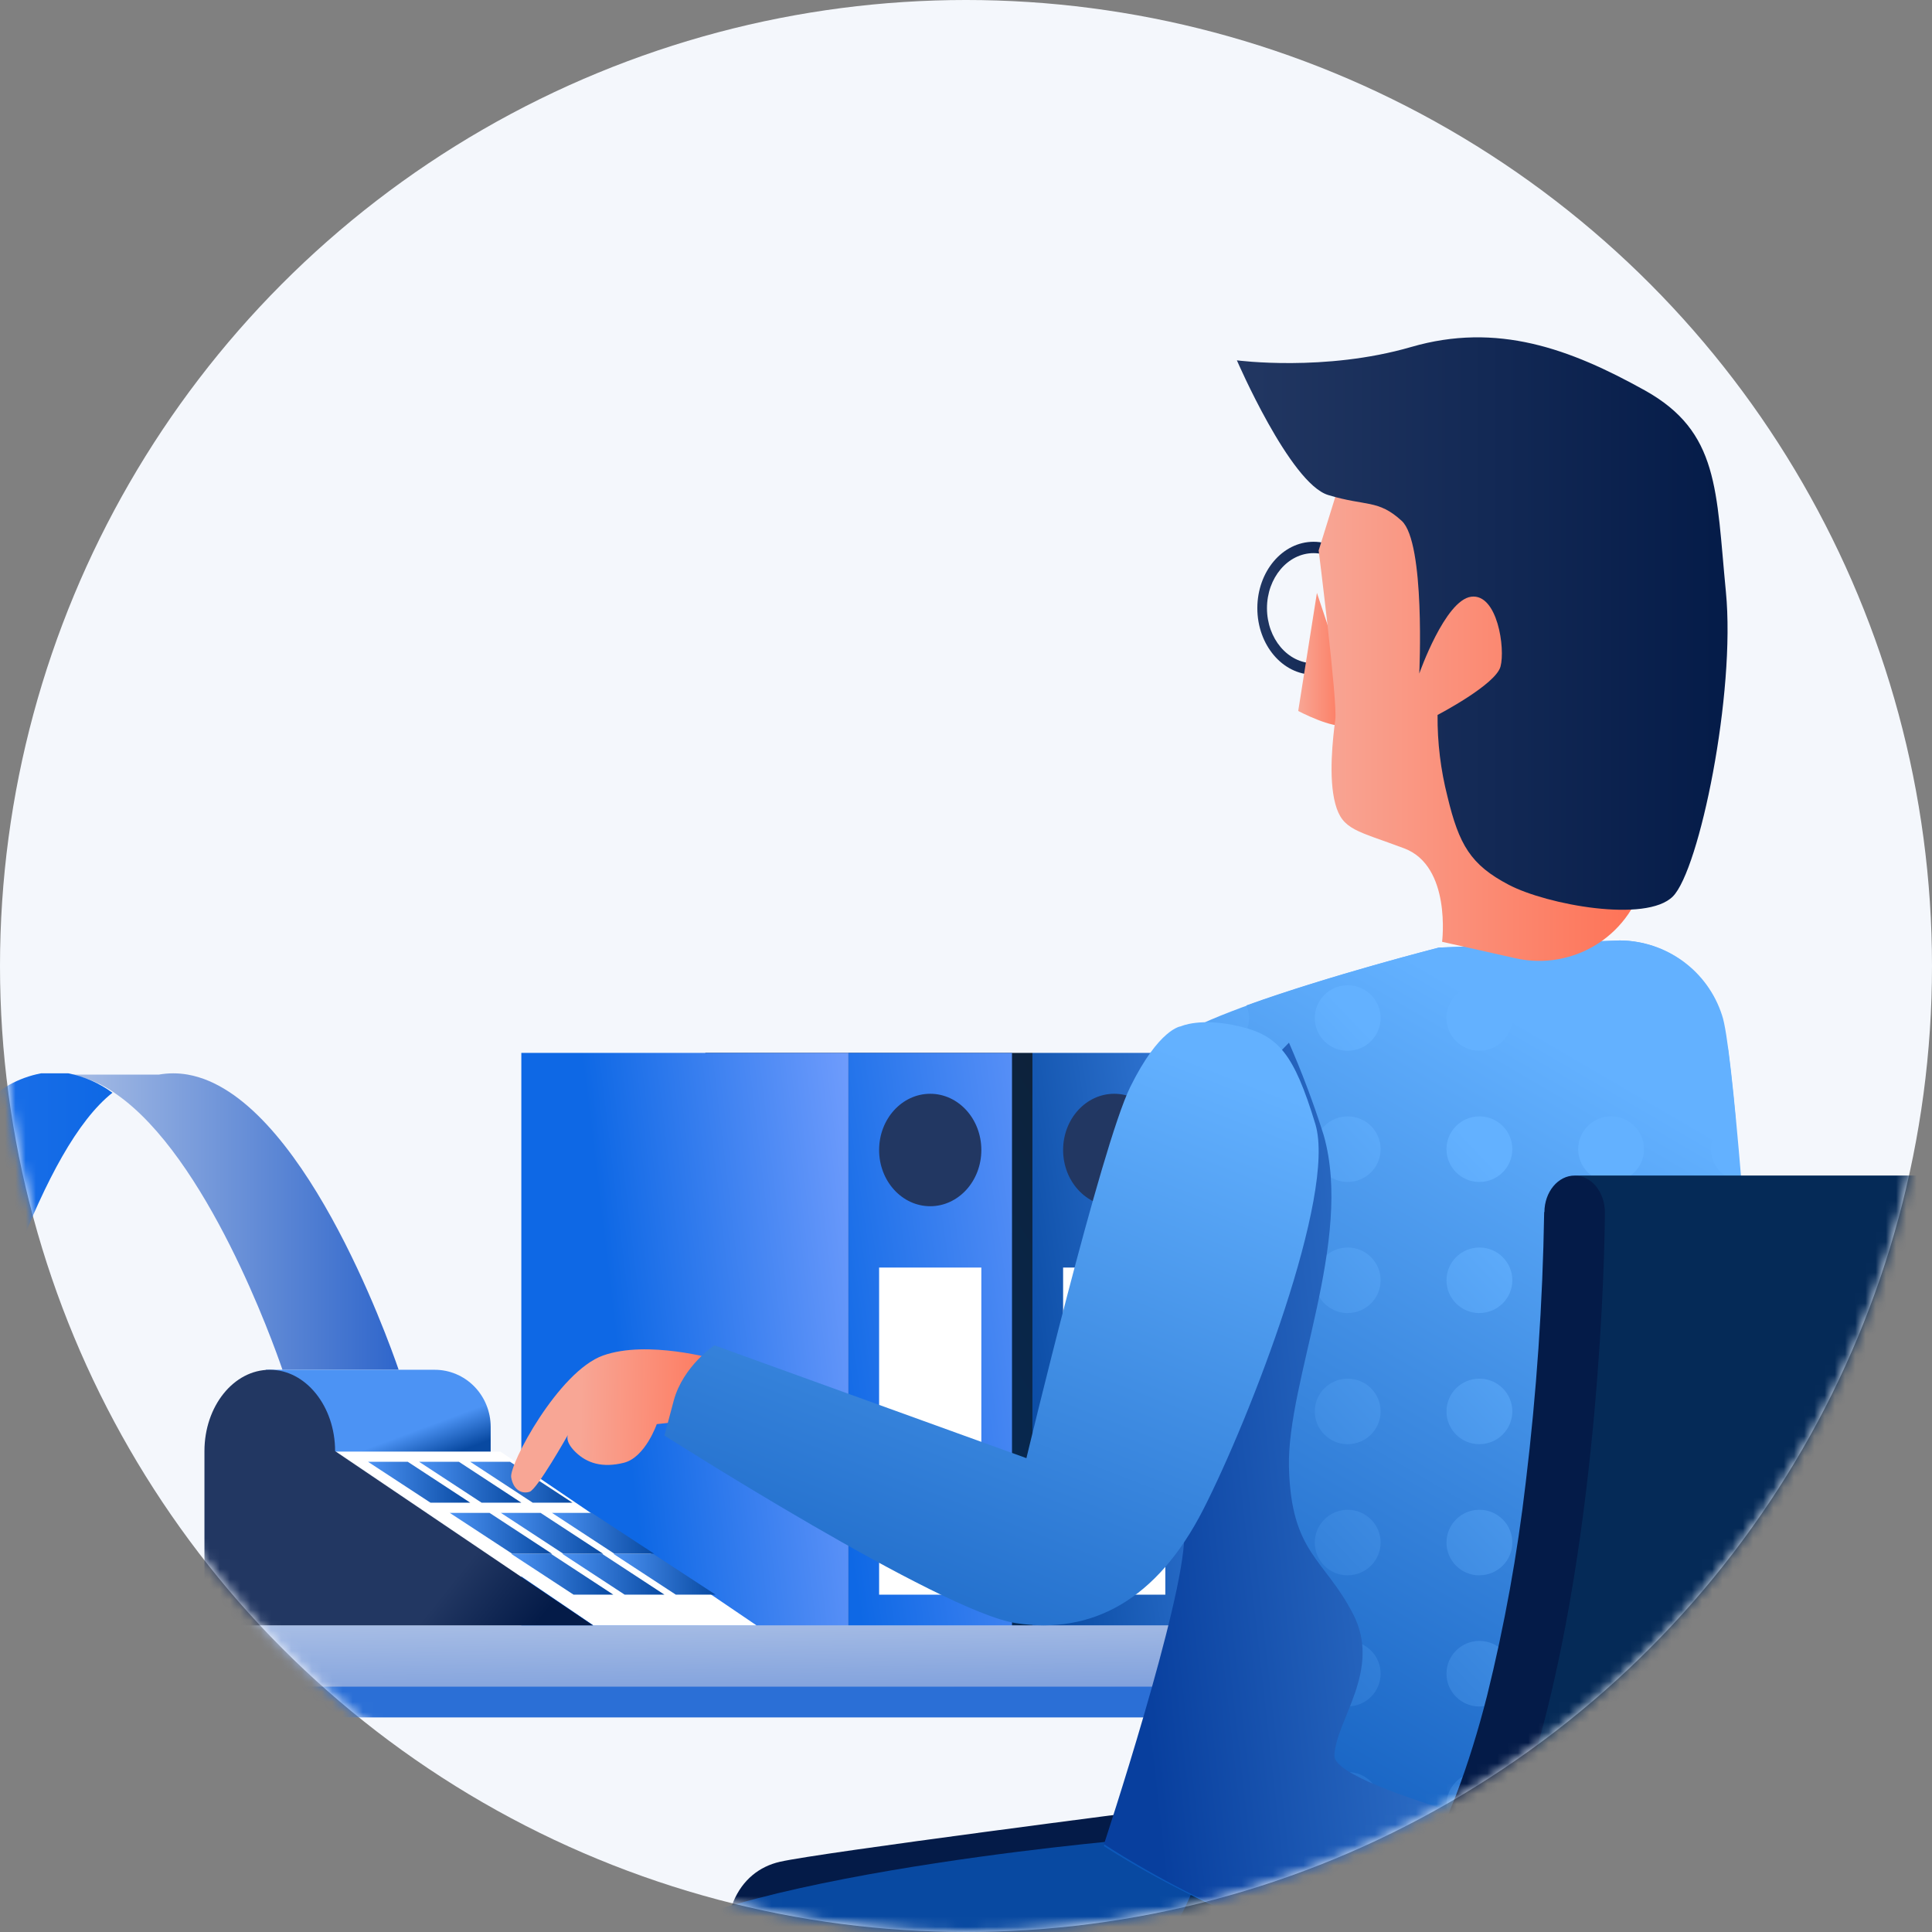 <?xml version="1.0" encoding="UTF-8"?> <svg xmlns="http://www.w3.org/2000/svg" xmlns:xlink="http://www.w3.org/1999/xlink" width="189px" height="189px" viewBox="0 0 189 189"><rect x="0" y="0" width="189" height="189" fill="#808080" stroke="none"/><!-- Generator: Sketch 52.5 (67469) - http://www.bohemiancoding.com/sketch --><title>9_work</title><desc>Created with Sketch.</desc><defs><circle id="path-1" cx="94.5" cy="94.5" r="94.5"></circle><linearGradient x1="164.641%" y1="-10.087%" x2="-2.998%" y2="77.789%" id="linearGradient-3"><stop stop-color="#4C93F4" offset="0%"></stop><stop stop-color="#0849A1" offset="100%"></stop></linearGradient><linearGradient x1="116.142%" y1="-23.168%" x2="45.692%" y2="54.768%" id="linearGradient-4"><stop stop-color="#101F30" offset="0%"></stop><stop stop-color="#052A57" offset="100%"></stop></linearGradient><linearGradient x1="164.641%" y1="-10.087%" x2="-2.998%" y2="77.789%" id="linearGradient-5"><stop stop-color="#7AA2FF" offset="0%"></stop><stop stop-color="#0E68E5" offset="100%"></stop></linearGradient><linearGradient x1="117.073%" y1="35.754%" x2="29.828%" y2="54.295%" id="linearGradient-6"><stop stop-color="#7AA2FF" offset="0%"></stop><stop stop-color="#0E68E5" offset="100%"></stop></linearGradient><linearGradient x1="25.365%" y1="76.339%" x2="44.092%" y2="29.092%" id="linearGradient-7"><stop stop-color="#101F30" offset="0%"></stop><stop stop-color="#052A57" offset="100%"></stop></linearGradient><linearGradient x1="26.794%" y1="73.844%" x2="44.637%" y2="28.128%" id="linearGradient-8"><stop stop-color="#223762" offset="0%"></stop><stop stop-color="#041B48" offset="100%"></stop></linearGradient><linearGradient x1="0%" y1="50.018%" x2="100%" y2="50.018%" id="linearGradient-9"><stop stop-color="#A7BDE5" offset="0%"></stop><stop stop-color="#2F66CB" offset="100%"></stop></linearGradient><linearGradient x1="-0.009%" y1="49.989%" x2="100%" y2="49.989%" id="linearGradient-10"><stop stop-color="#7AA2FF" offset="0%"></stop><stop stop-color="#0E68E5" offset="100%"></stop></linearGradient><linearGradient x1="50%" y1="25%" x2="50%" y2="-2.63%" id="linearGradient-11"><stop stop-color="#101F30" offset="0%"></stop><stop stop-color="#052A57" offset="100%"></stop></linearGradient><linearGradient x1="74.758%" y1="95.74%" x2="-31.827%" y2="-100.978%" id="linearGradient-12"><stop stop-color="#A7BDE5" offset="0%"></stop><stop stop-color="#2F66CB" offset="100%"></stop></linearGradient><linearGradient x1="16.751%" y1="54.406%" x2="43.403%" y2="32.373%" id="linearGradient-13"><stop stop-color="#4C93F4" offset="0%"></stop><stop stop-color="#0849A1" offset="100%"></stop></linearGradient><linearGradient x1="50.008%" y1="25%" x2="50.008%" y2="-2.63%" id="linearGradient-14"><stop stop-color="#101F30" offset="0%"></stop><stop stop-color="#052A57" offset="100%"></stop></linearGradient><linearGradient x1="50%" y1="48.789%" x2="50%" y2="-21.577%" id="linearGradient-15"><stop stop-color="#A7BDE5" offset="0%"></stop><stop stop-color="#2F66CB" offset="100%"></stop></linearGradient><linearGradient x1="50.008%" y1="48.789%" x2="50.008%" y2="-21.577%" id="linearGradient-16"><stop stop-color="#A7BDE5" offset="0%"></stop><stop stop-color="#2F66CB" offset="100%"></stop></linearGradient><linearGradient x1="65.593%" y1="75.295%" x2="88.4%" y2="97.561%" id="linearGradient-17"><stop stop-color="#4C93F4" offset="0%"></stop><stop stop-color="#0849A1" offset="100%"></stop></linearGradient><linearGradient x1="65.618%" y1="79.419%" x2="89.406%" y2="91.913%" id="linearGradient-18"><stop stop-color="#223762" offset="0%"></stop><stop stop-color="#041B48" offset="100%"></stop></linearGradient><linearGradient x1="12.805%" y1="56.094%" x2="40.448%" y2="36.917%" id="linearGradient-19"><stop stop-color="#101F30" offset="0%"></stop><stop stop-color="#052A57" offset="100%"></stop></linearGradient><linearGradient x1="69.564%" y1="30.18%" x2="20.058%" y2="101.2%" id="linearGradient-20"><stop stop-color="#63B1FF" offset="0%"></stop><stop stop-color="#0C58BA" offset="100%"></stop></linearGradient><linearGradient x1="69.865%" y1="11.381%" x2="36.45%" y2="97.663%" id="linearGradient-21"><stop stop-color="#63B1FF" offset="0%"></stop><stop stop-color="#0C58BA" offset="100%"></stop></linearGradient><linearGradient x1="0%" y1="50%" x2="100%" y2="50%" id="linearGradient-22"><stop stop-color="#4C93F4" offset="0%"></stop><stop stop-color="#0849A1" offset="100%"></stop></linearGradient><linearGradient x1="0%" y1="50%" x2="99.935%" y2="50%" id="linearGradient-23"><stop stop-color="#4C93F4" offset="0%"></stop><stop stop-color="#0849A1" offset="100%"></stop></linearGradient><linearGradient x1="0%" y1="50.079%" x2="99.935%" y2="50.079%" id="linearGradient-24"><stop stop-color="#4C93F4" offset="0%"></stop><stop stop-color="#0849A1" offset="100%"></stop></linearGradient><linearGradient x1="0%" y1="50.079%" x2="100%" y2="50.079%" id="linearGradient-25"><stop stop-color="#4C93F4" offset="0%"></stop><stop stop-color="#0849A1" offset="100%"></stop></linearGradient><linearGradient x1="0%" y1="50.024%" x2="100.057%" y2="50.024%" id="linearGradient-26"><stop stop-color="#223762" offset="0%"></stop><stop stop-color="#041B48" offset="100%"></stop></linearGradient><linearGradient x1="0%" y1="49.987%" x2="100%" y2="49.987%" id="linearGradient-27"><stop stop-color="#F8A695" offset="0%"></stop><stop stop-color="#FF6B4D" offset="100%"></stop></linearGradient><linearGradient x1="-1.03654306e-13%" y1="50.004%" x2="100.019%" y2="50.004%" id="linearGradient-28"><stop stop-color="#F8A695" offset="0%"></stop><stop stop-color="#FF6B4D" offset="100%"></stop></linearGradient><linearGradient x1="-0.013%" y1="49.965%" x2="99.988%" y2="49.965%" id="linearGradient-29"><stop stop-color="#223762" offset="0%"></stop><stop stop-color="#041B48" offset="100%"></stop></linearGradient><linearGradient x1="34.697%" y1="50.013%" x2="118.192%" y2="51.033%" id="linearGradient-30"><stop stop-color="#F8A695" offset="0%"></stop><stop stop-color="#FF6B4D" offset="100%"></stop></linearGradient><linearGradient x1="114.816%" y1="39.461%" x2="-1.361%" y2="58.876%" id="linearGradient-31"><stop stop-color="#63B1FF" offset="0%"></stop><stop stop-color="#083F9E" offset="95%"></stop></linearGradient><linearGradient x1="70.974%" y1="3.574%" x2="18.899%" y2="125.482%" id="linearGradient-32"><stop stop-color="#63B1FF" offset="0%"></stop><stop stop-color="#0C58BA" offset="100%"></stop></linearGradient><linearGradient x1="76.422%" y1="-27.814%" x2="42.644%" y2="106.651%" id="linearGradient-33"><stop stop-color="#A7BDE5" offset="0%"></stop><stop stop-color="#2F66CB" offset="100%"></stop></linearGradient><linearGradient x1="2.54%" y1="175.371%" x2="8.262%" y2="163.036%" id="linearGradient-34"><stop stop-color="#101F30" offset="0%"></stop><stop stop-color="#052A57" offset="100%"></stop></linearGradient><linearGradient x1="-19.414%" y1="145.611%" x2="-10.552%" y2="136.347%" id="linearGradient-35"><stop stop-color="#223762" offset="0%"></stop><stop stop-color="#041B48" offset="100%"></stop></linearGradient></defs><g id="W01-Home" stroke="none" stroke-width="1" fill="none" fill-rule="evenodd"><g id="Home---Desktop" transform="translate(-626, -3467)"><g id="How-it-works-#1" transform="translate(0, 3174)"><g id="Step-2" transform="translate(540, 251)"><g id="9_work" transform="translate(86, 42)"><mask id="mask-2" fill="white"><use xlink:href="#path-1"></use></mask><use id="Mask" fill="#F4F7FC" fill-rule="nonzero" xlink:href="#path-1"></use><g id="3_work" mask="url(#mask-2)"><g transform="translate(-88, 33)"><rect id="Rectangle" fill="url(#linearGradient-3)" fill-rule="evenodd" x="189" y="70" width="16" height="57"></rect><rect id="Rectangle" fill="url(#linearGradient-4)" fill-rule="evenodd" x="157" y="70" width="32" height="57"></rect><ellipse id="Oval" fill="#223762" fill-rule="evenodd" cx="197" cy="79.5" rx="5" ry="5.5"></ellipse><rect id="Rectangle" fill="#FFFFFF" fill-rule="evenodd" x="192" y="91" width="10" height="32"></rect><rect id="Rectangle" fill="url(#linearGradient-5)" fill-rule="evenodd" x="171" y="70" width="16" height="57"></rect><rect id="Rectangle" fill="url(#linearGradient-6)" fill-rule="evenodd" x="139" y="70" width="32" height="57"></rect><ellipse id="Oval" fill="#223762" fill-rule="evenodd" cx="179" cy="79.5" rx="5" ry="5.5"></ellipse><rect id="Rectangle" fill="#FFFFFF" fill-rule="evenodd" x="174" y="91" width="10" height="32"></rect><path d="M201.248,145 C201.248,145 168.252,149.204 164.286,150.11 C160.32,151.016 157.623,155.22 159.743,163.326 C161.862,171.432 174.286,236.014 174.286,236.014 C174.286,236.014 175.041,238.721 182.535,237.814 C190.029,236.908 191.552,234.812 191.552,234.812 L187.009,169.311 L233,160.154 L201.248,145 Z" id="Path" fill="url(#linearGradient-7)" fill-rule="evenodd"></path><path d="M201.244,144 C201.244,144 168.251,148.222 164.286,149.133 C160.32,150.043 157.624,154.265 159.743,162.406 C160.333,164.669 161.716,171.312 163.41,179.725 C170.205,180.06 177.711,177.482 179.12,178.929 C181.328,181.192 178.955,183.764 179.12,191.988 C179.24,198.157 185.344,223.655 188.383,236 C190.921,235.128 191.556,234.23 191.556,234.23 L187.013,168.443 L233,159.246 L201.244,144 Z" id="Path" fill="url(#linearGradient-8)" fill-rule="evenodd"></path><path d="M106.367,72.124 C105.431,71.959 104.473,71.959 103.538,72.124 L95,72.124 C96.58,72.436 98.072,73.086 99.369,74.027 C108.242,80.174 114.705,98.298 115.633,101 L127,101 C125.924,97.873 117.424,74.072 106.367,72.124 Z" id="Path" fill="url(#linearGradient-9)" fill-rule="evenodd"></path><path d="M72.445,231.325 C68.986,224.902 46.856,225.13 29.108,217.333 C11.361,209.537 5.58,186.135 17.351,172.77 C29.121,159.405 54.926,161.057 66.2,153.26 C77.189,145.667 85.233,84.808 99,73.898 C97.72,72.959 96.248,72.311 94.689,72 L92.011,72 C90.917,72.209 89.862,72.591 88.889,73.133 C74.442,81.543 66.264,145.464 54.99,153.267 C43.715,161.069 17.898,159.405 6.14,172.777 C-5.618,186.148 0.169,209.531 17.891,217.333 C35.614,225.136 57.768,224.927 61.228,231.325 C64.687,237.723 62.385,243.519 55.193,246.658 C55.956,246.791 56.706,246.905 57.438,247 L65.475,247 C65.724,246.934 65.969,246.852 66.207,246.753 C73.558,243.64 75.898,237.748 72.445,231.325 Z" id="Path" fill="url(#linearGradient-10)" fill-rule="evenodd"></path><polygon id="Path" fill="url(#linearGradient-11)" fill-rule="evenodd" points="94.261 247 102 247 71.739 135 64 135"></polygon><rect id="Rectangle" fill="url(#linearGradient-12)" fill-rule="evenodd" transform="translate(172, 130.5) rotate(-180) translate(-172, -130.5) " x="25" y="126" width="294" height="9"></rect><rect id="Rectangle" fill="#2B6FD6" fill-rule="evenodd" transform="translate(172, 133.5) rotate(-180) translate(-172, -133.5) " x="25" y="132" width="294" height="3"></rect><path d="M198.098,147 C198.098,147 153.599,150.813 147.666,159.442 C144.085,164.665 127,238.698 127,238.698 C127,238.698 127.357,240.541 133.29,241.551 C139.222,242.561 141.612,241.551 141.612,241.551 C141.612,241.551 160.487,182.723 162.52,179.534 C164.553,176.344 180.879,172.658 190.814,173.573 C200.749,174.488 222.148,175.664 231.598,170.657 C241.049,165.65 246,154.276 246,154.276 L198.098,147 Z" id="Path" fill="url(#linearGradient-13)" fill-rule="evenodd"></path><polygon id="Path" fill="url(#linearGradient-14)" fill-rule="evenodd" points="282.256 247 290 247 259.744 135 252 135"></polygon><polygon id="Path" fill="url(#linearGradient-11)" fill-rule="evenodd" points="221.739 247 214 247 244.255 135 252 135"></polygon><polygon id="Path" fill="url(#linearGradient-15)" fill-rule="evenodd" points="251.739 247 244 247 274.261 135 282 135"></polygon><polygon id="Path" fill="url(#linearGradient-16)" fill-rule="evenodd" points="124.256 247 132 247 101.744 135 94 135"></polygon><polygon id="Path" fill="url(#linearGradient-16)" fill-rule="evenodd" points="62.744 247 55 247 85.256 135 93 135"></polygon><polygon id="Path" fill="#FFFFFF" fill-rule="evenodd" points="121 109 136.948 109 162 126 146.046 126"></polygon><path d="M114,101 L130.532,101 C131.982,101 133.373,101.588 134.399,102.635 C135.424,103.682 136,105.102 136,106.583 L136,109 L114,109 L114,101 Z" id="Path" fill="url(#linearGradient-17)" fill-rule="evenodd"></path><path d="M120.782,108.956 C120.782,104.574 117.92,101 114.391,101 C110.862,101 108,104.562 108,108.956 L108,126 L146,126 L120.782,108.956 Z" id="Path" fill="url(#linearGradient-18)" fill-rule="evenodd"></path><path d="M191.115,173.296 C201.042,174.207 222.405,175.378 231.842,170.391 C234.956,168.659 237.722,166.37 240,163.638 L213.349,149.082 L206.209,148 C205.191,150.943 203.193,155.955 200.444,159.202 C196.339,164.037 174.353,161.771 169.707,166.163 C165.062,170.555 154.25,166.467 151.889,169.486 C149.528,172.505 156.751,176.131 156.56,180.061 C156.369,183.991 148.319,187.921 145.742,195.168 C143.165,202.414 142,241 142,241 C142,241 160.849,182.409 162.879,179.232 C164.909,176.055 181.187,172.384 191.115,173.296 Z" id="Path" fill="url(#linearGradient-19)" fill-rule="evenodd"></path><path d="M228.771,59.698 C228.771,59.698 207.096,65.211 202.17,69.033 C197.244,72.855 203.882,111.583 203.882,117.882 C203.882,124.181 196,147.59 196,147.59 C196,147.59 215.717,160.659 233.318,159.974 C250.919,159.289 263,153.889 263,153.889 C263,153.889 258.516,72.169 256.464,66.33 C255.076,61.987 251.038,59.028 246.46,59 L228.771,59.698 Z" id="Path" fill="url(#linearGradient-20)" fill-rule="evenodd"></path><path d="M258.491,133.933 C256.816,133.938 255.417,132.665 255.271,131.003 C255.126,129.342 256.284,127.847 257.935,127.565 C259.585,127.282 261.178,128.306 261.598,129.921 C261.402,126.732 261.2,123.362 260.966,119.91 C260.133,120.933 258.754,121.343 257.493,120.942 C256.232,120.542 255.346,119.412 255.262,118.097 C255.178,116.782 255.912,115.549 257.111,114.992 C258.311,114.435 259.731,114.667 260.689,115.577 C260.524,112.992 260.354,110.383 260.177,107.779 C258.872,108.58 257.182,108.354 256.135,107.24 C255.088,106.126 254.975,104.431 255.864,103.188 C256.753,101.945 258.398,101.499 259.798,102.12 C259.64,99.805 259.476,97.523 259.318,95.29 C259.045,95.37 258.763,95.412 258.478,95.416 C256.699,95.416 255.257,93.98 255.257,92.209 C255.257,90.438 256.699,89.002 258.478,89.002 C258.605,89.007 258.732,89.02 258.857,89.04 C258.687,86.776 258.51,84.638 258.339,82.575 C256.774,82.454 255.526,81.225 255.386,79.668 C255.247,78.111 256.258,76.681 257.777,76.287 C257.512,73.495 257.253,71.168 257.019,69.426 C256.202,69.018 255.599,68.281 255.363,67.401 C255.128,66.52 255.282,65.582 255.788,64.823 C254.019,61.284 250.405,59.033 246.435,59 L228.752,59.698 C228.752,59.698 218.015,62.433 209.925,65.358 C210.377,66.41 210.23,67.622 209.54,68.538 C208.85,69.453 207.722,69.933 206.581,69.796 C205.44,69.658 204.459,68.925 204.008,67.873 C203.357,68.201 202.736,68.584 202.151,69.017 C197.415,72.702 203.414,108.685 203.844,117.023 C204.263,115.47 205.774,114.466 207.376,114.677 C208.978,114.888 210.175,116.248 210.175,117.856 C210.175,119.465 208.978,120.825 207.376,121.036 C205.774,121.247 204.263,120.243 203.844,118.69 C203.433,124.047 199.366,137.209 197.257,143.761 C197.221,144.279 197.058,144.78 196.783,145.22 C196.303,146.704 196,147.597 196,147.597 C199.294,149.691 202.723,151.569 206.263,153.219 C207.639,152.905 209.057,153.54 209.736,154.772 C211.94,155.703 214.315,156.609 216.797,157.395 C216.258,155.867 216.95,154.18 218.408,153.464 C219.866,152.749 221.632,153.229 222.521,154.584 C223.41,155.94 223.143,157.742 221.899,158.784 C225.634,159.68 229.471,160.084 233.311,159.986 C236.815,159.849 240.309,159.519 243.776,158.998 C242.688,158.263 242.157,156.944 242.433,155.664 C242.71,154.384 243.738,153.399 245.034,153.174 C246.329,152.949 247.632,153.529 248.328,154.641 C249.023,155.752 248.971,157.173 248.197,158.231 C250.881,157.697 253.249,157.105 255.283,156.54 C255.283,156.477 255.283,156.414 255.283,156.351 C255.28,154.927 256.221,153.673 257.593,153.273 C258.965,152.872 260.437,153.422 261.206,154.622 C262.375,154.181 263,153.905 263,153.905 C263,153.905 262.463,144.132 261.68,131.103 C261.494,132.716 260.122,133.934 258.491,133.933 Z M206.957,146.767 C205.178,146.767 203.736,145.331 203.736,143.56 C203.736,141.789 205.178,140.353 206.957,140.353 C208.736,140.353 210.178,141.789 210.178,143.56 C210.178,144.411 209.839,145.227 209.235,145.828 C208.631,146.429 207.811,146.767 206.957,146.767 Z M206.957,133.939 C205.178,133.939 203.736,132.503 203.736,130.732 C203.736,128.961 205.178,127.525 206.957,127.525 C208.736,127.525 210.178,128.961 210.178,130.732 C210.175,132.501 208.734,133.933 206.957,133.933 L206.957,133.939 Z M206.957,108.282 C205.178,108.282 203.736,106.846 203.736,105.075 C203.736,103.304 205.178,101.868 206.957,101.868 C208.736,101.868 210.178,103.304 210.178,105.075 C210.175,106.844 208.734,108.276 206.957,108.276 L206.957,108.282 Z M206.957,95.454 C205.178,95.454 203.736,94.018 203.736,92.247 C203.736,90.476 205.178,89.04 206.957,89.04 C208.736,89.04 210.178,90.476 210.178,92.247 C210.175,94.016 208.734,95.448 206.957,95.448 L206.957,95.454 Z M206.957,82.626 C205.178,82.626 203.736,81.19 203.736,79.418 C203.736,77.647 205.178,76.211 206.957,76.211 C208.736,76.211 210.178,77.647 210.178,79.418 C210.178,81.19 208.736,82.626 206.957,82.626 Z M219.841,146.767 C218.062,146.767 216.62,145.331 216.62,143.56 C216.62,141.789 218.062,140.353 219.841,140.353 C221.619,140.353 223.061,141.789 223.061,143.56 C223.061,144.411 222.722,145.227 222.118,145.828 C221.514,146.429 220.695,146.767 219.841,146.767 Z M219.841,133.939 C218.062,133.939 216.62,132.503 216.62,130.732 C216.62,128.961 218.062,127.525 219.841,127.525 C221.619,127.525 223.061,128.961 223.061,130.732 C223.058,132.501 221.617,133.933 219.841,133.933 L219.841,133.939 Z M219.841,121.111 C218.062,121.111 216.62,119.675 216.62,117.904 C216.62,116.132 218.062,114.696 219.841,114.696 C221.619,114.696 223.061,116.132 223.061,117.904 C223.058,119.672 221.617,121.104 219.841,121.104 L219.841,121.111 Z M219.841,108.282 C218.062,108.282 216.62,106.846 216.62,105.075 C216.62,103.304 218.062,101.868 219.841,101.868 C221.619,101.868 223.061,103.304 223.061,105.075 C223.058,106.844 221.617,108.276 219.841,108.276 L219.841,108.282 Z M219.841,95.454 C218.062,95.454 216.62,94.018 216.62,92.247 C216.62,90.476 218.062,89.04 219.841,89.04 C221.619,89.04 223.061,90.476 223.061,92.247 C223.058,94.016 221.617,95.448 219.841,95.448 L219.841,95.454 Z M219.841,82.626 C218.062,82.626 216.62,81.19 216.62,79.418 C216.62,77.647 218.062,76.211 219.841,76.211 C221.619,76.211 223.061,77.647 223.061,79.418 C223.061,81.19 221.619,82.626 219.841,82.626 Z M219.841,69.797 C218.062,69.797 216.62,68.361 216.62,66.59 C216.62,64.819 218.062,63.383 219.841,63.383 C221.619,63.383 223.061,64.819 223.061,66.59 C223.058,68.359 221.617,69.791 219.841,69.791 L219.841,69.797 Z M232.724,159.596 C230.945,159.596 229.503,158.16 229.503,156.389 C229.503,154.617 230.945,153.182 232.724,153.182 C234.503,153.182 235.945,154.617 235.945,156.389 C235.941,158.157 234.5,159.589 232.724,159.589 L232.724,159.596 Z M232.724,146.767 C230.945,146.767 229.503,145.331 229.503,143.56 C229.503,141.789 230.945,140.353 232.724,140.353 C234.503,140.353 235.945,141.789 235.945,143.56 C235.945,145.331 234.503,146.767 232.724,146.767 Z M232.724,133.939 C230.945,133.939 229.503,132.503 229.503,130.732 C229.503,128.961 230.945,127.525 232.724,127.525 C234.503,127.525 235.945,128.961 235.945,130.732 C235.941,132.501 234.5,133.933 232.724,133.933 L232.724,133.939 Z M232.724,121.111 C230.945,121.111 229.503,119.675 229.503,117.904 C229.503,116.132 230.945,114.696 232.724,114.696 C234.503,114.696 235.945,116.132 235.945,117.904 C235.941,119.672 234.5,121.104 232.724,121.104 L232.724,121.111 Z M232.724,108.282 C230.945,108.282 229.503,106.846 229.503,105.075 C229.503,103.304 230.945,101.868 232.724,101.868 C234.503,101.868 235.945,103.304 235.945,105.075 C235.941,106.844 234.5,108.276 232.724,108.276 L232.724,108.282 Z M232.724,95.454 C230.945,95.454 229.503,94.018 229.503,92.247 C229.503,90.476 230.945,89.04 232.724,89.04 C234.503,89.04 235.945,90.476 235.945,92.247 C235.941,94.016 234.5,95.448 232.724,95.448 L232.724,95.454 Z M232.724,82.626 C230.945,82.626 229.503,81.19 229.503,79.418 C229.503,77.647 230.945,76.211 232.724,76.211 C234.503,76.211 235.945,77.647 235.945,79.418 C235.945,81.19 234.503,82.626 232.724,82.626 Z M232.724,69.797 C230.945,69.797 229.503,68.361 229.503,66.59 C229.503,64.819 230.945,63.383 232.724,63.383 C234.503,63.383 235.945,64.819 235.945,66.59 C235.941,68.359 234.5,69.791 232.724,69.791 L232.724,69.797 Z M245.607,146.767 C243.829,146.767 242.387,145.331 242.387,143.56 C242.387,141.789 243.829,140.353 245.607,140.353 C247.386,140.353 248.828,141.789 248.828,143.56 C248.828,144.411 248.489,145.227 247.885,145.828 C247.281,146.429 246.462,146.767 245.607,146.767 Z M245.607,133.939 C243.829,133.939 242.387,132.503 242.387,130.732 C242.387,128.961 243.829,127.525 245.607,127.525 C247.386,127.525 248.828,128.961 248.828,130.732 C248.825,132.501 247.384,133.933 245.607,133.933 L245.607,133.939 Z M245.607,121.111 C243.829,121.111 242.387,119.675 242.387,117.904 C242.387,116.132 243.829,114.696 245.607,114.696 C247.386,114.696 248.828,116.132 248.828,117.904 C248.825,119.672 247.384,121.104 245.607,121.104 L245.607,121.111 Z M245.607,108.282 C243.829,108.282 242.387,106.846 242.387,105.075 C242.387,103.304 243.829,101.868 245.607,101.868 C247.386,101.868 248.828,103.304 248.828,105.075 C248.825,106.844 247.384,108.276 245.607,108.276 L245.607,108.282 Z M245.607,95.454 C243.829,95.454 242.387,94.018 242.387,92.247 C242.387,90.476 243.829,89.04 245.607,89.04 C247.386,89.04 248.828,90.476 248.828,92.247 C248.825,94.016 247.384,95.448 245.607,95.448 L245.607,95.454 Z M245.607,82.626 C243.829,82.626 242.387,81.19 242.387,79.418 C242.387,77.647 243.829,76.211 245.607,76.211 C247.386,76.211 248.828,77.647 248.828,79.418 C248.828,81.19 247.386,82.626 245.607,82.626 Z M245.607,69.797 C243.829,69.797 242.387,68.361 242.387,66.59 C242.387,64.819 243.829,63.383 245.607,63.383 C247.386,63.383 248.828,64.819 248.828,66.59 C248.825,68.359 247.384,69.791 245.607,69.791 L245.607,69.797 Z M258.491,146.767 C256.712,146.767 255.27,145.331 255.27,143.56 C255.27,141.789 256.712,140.353 258.491,140.353 C260.27,140.353 261.712,141.789 261.712,143.56 C261.712,144.411 261.372,145.227 260.768,145.828 C260.164,146.429 259.345,146.767 258.491,146.767 Z" id="Shape" fill="url(#linearGradient-21)" fill-rule="nonzero"></path><polygon id="Path" fill="url(#linearGradient-22)" fill-rule="evenodd" points="124 110 127.891 110 134 114 130.109 114"></polygon><polygon id="Path" fill="url(#linearGradient-22)" fill-rule="evenodd" points="129 110 132.891 110 139 114 135.109 114"></polygon><polygon id="Path" fill="url(#linearGradient-23)" fill-rule="evenodd" points="134 110 137.891 110 144 114 140.109 114"></polygon><polygon id="Path" fill="url(#linearGradient-24)" fill-rule="evenodd" points="132 115 135.891 115 142 119 138.109 119"></polygon><polygon id="Path" fill="url(#linearGradient-24)" fill-rule="evenodd" points="137 115 140.885 115 147 119 143.109 119"></polygon><polygon id="Path" fill="url(#linearGradient-25)" fill-rule="evenodd" points="142 115 145.891 115 152 119 148.109 119"></polygon><polygon id="Path" fill="url(#linearGradient-22)" fill-rule="evenodd" points="138 119 141.891 119 148 123 144.109 123"></polygon><polygon id="Path" fill="url(#linearGradient-22)" fill-rule="evenodd" points="143 119 146.891 119 153 123 149.109 123"></polygon><polygon id="Path" fill="url(#linearGradient-22)" fill-rule="evenodd" points="148 119 151.887 119 158 123 154.113 123"></polygon><path d="M216.5,20 C213.458,20 211,22.911 211,26.497 C211,30.083 213.464,33 216.5,33 C219.536,33 222,30.089 222,26.497 C222,22.905 219.561,20 216.5,20 Z M216.5,31.882 C213.986,31.882 211.943,29.469 211.943,26.497 C211.943,23.525 213.986,21.111 216.5,21.111 C219.014,21.111 221.057,23.525 221.057,26.497 C221.057,29.469 219.021,31.889 216.5,31.889 L216.5,31.882 Z" id="Shape" fill="url(#linearGradient-26)" fill-rule="nonzero"></path><path d="M216.829,25 L215,36.553 C215,36.553 218.428,38.362 219.714,37.935 L221,37.507 L216.829,25 Z" id="Path" fill="url(#linearGradient-27)" fill-rule="evenodd"></path><path d="M220.249,10.398 L217,20.847 C217,20.847 218.857,35.646 218.627,37.39 C218.398,39.134 217.932,43.052 218.627,45.633 C219.323,48.214 220.714,48.245 225.361,49.989 C230.007,51.733 229.075,59.133 229.075,59.133 L236.287,60.749 C239.049,61.361 241.941,60.843 244.315,59.313 C246.688,57.783 248.342,55.369 248.905,52.614 C250.666,44.01 252.626,32 251.809,24.328 C250.418,11.266 244.38,6.479 237.417,5.173 C230.454,3.867 220.249,10.398 220.249,10.398 Z" id="Path" fill="url(#linearGradient-28)" fill-rule="evenodd"></path><path d="M217.921,15.422 C221.649,16.561 222.801,15.827 225.124,17.953 C227.447,20.079 226.843,32.89 226.843,32.89 C226.843,32.89 229.361,25.703 231.924,25.374 C234.486,25.045 235.273,30.435 234.788,32.213 C234.304,33.99 228.631,36.939 228.631,36.939 C228.608,39.631 228.934,42.315 229.6,44.923 C230.734,49.648 231.867,51.603 235.601,53.558 C239.334,55.513 249.055,57.303 251.649,54.697 C254.243,52.09 257.807,34.826 256.837,24.887 C255.867,14.948 256.207,9.248 248.891,5.18 C241.575,1.112 234.467,-1.501 226.037,0.947 C217.607,3.396 209,2.251 209,2.251 C209,2.251 214.194,14.277 217.921,15.422 Z" id="Path" fill="url(#linearGradient-29)" fill-rule="evenodd"></path><path d="M158,99.977 C158,99.977 151.338,98.053 146.991,99.605 C142.643,101.156 137.782,110.271 138.008,111.53 C138.233,112.79 139.055,113.162 139.802,112.939 C140.548,112.716 143.566,107.355 143.566,107.355 C143.566,107.355 143.189,107.975 144.312,109.061 C145.435,110.147 146.934,110.618 149.029,110.097 C151.125,109.576 152.248,106.318 152.248,106.318 L155.315,105.971 L158,99.977 Z" id="Path" fill="url(#linearGradient-30)" fill-rule="evenodd"></path><path d="M245.585,148.316 C245.585,148.316 218.447,142.146 218.541,138.746 C218.635,135.345 223.195,130.406 220.384,124.925 C217.572,119.444 214.302,118.985 214.094,110.531 C213.887,102.077 220.421,88.333 217.491,78.048 C216.519,74.972 215.385,71.952 214.094,69 L200.541,83.037 C201.233,96.124 203.849,113.217 203.849,117.25 C203.849,123.63 196,147.404 196,147.404 C196,147.404 215.635,160.669 233.164,159.974 C241.25,159.66 249.262,158.285 257,155.884 L245.585,148.316 Z" id="Path" fill="url(#linearGradient-31)" fill-rule="evenodd"></path><path d="M203.519,67.401 C203.519,67.401 201.399,67.59 198.563,73.345 C195.726,79.099 188.41,109.645 188.41,109.645 L157.886,98.608 C157.886,98.608 154.821,100.637 153.907,104.022 L153,107.432 C153,107.432 180.001,124.652 187.388,125.787 C194.774,126.922 201.171,123.568 205.721,114.649 C210.271,105.73 218.768,83.839 216.674,76.956 C214.58,70.073 213.063,68.302 209.243,67.401 C205.423,66.499 203.519,67.401 203.519,67.401 Z" id="Path" fill="url(#linearGradient-32)" fill-rule="evenodd"></path><path d="M67,126.91 C67,126.91 81.468,127.804 88.403,123.914 C95.338,120.024 90.335,110 90.335,110 L100.257,110 C100.257,110 105.254,120.018 98.326,123.914 C91.397,127.81 76.922,126.91 76.922,126.91 L67,126.91 Z" id="Path" fill="url(#linearGradient-33)" fill-rule="evenodd"></path><path d="M310.329,82.367 L310.329,82 L242.553,82 C240.904,82 239.562,83.597 239.555,85.586 L239.555,85.7 C239.413,94.499 238.808,103.284 237.741,112.02 C236.915,119.052 235.64,126.025 233.923,132.897 C232.179,139.676 229.882,145.911 227.031,150.549 C223.873,155.697 219.633,160.104 214.602,163.468 C209.581,166.775 203.923,168.771 198.253,168.771 C194.39,168.772 190.586,167.83 187.174,166.027 C185.659,165.235 183.903,166.078 183.247,167.928 C182.592,169.778 183.285,171.875 184.8,172.661 C188.492,174.609 192.566,175.733 196.739,175.956 L196.828,176 L264.718,176 C271.553,176 278.146,173.618 283.925,169.816 C289.761,165.925 294.677,160.816 298.333,154.844 C300.679,150.879 302.576,146.668 303.99,142.286 L305.008,139.055 C305.467,137.509 305.906,135.944 306.281,134.354 C309.126,123.063 310.532,110.949 311.258,101.61 C311.983,92.271 311.996,85.713 311.996,85.637 C312.057,84.331 311.424,83.089 310.329,82.367 Z" id="Path" fill="url(#linearGradient-34)" fill-rule="evenodd"></path><path d="M239.058,85.562 L239.058,85.676 C238.917,94.477 238.317,103.265 237.26,112.002 C236.441,119.037 235.177,126.012 233.475,132.885 C231.747,139.666 229.47,145.903 226.644,150.542 C223.513,155.692 219.31,160.1 214.324,163.464 C209.347,166.772 203.739,168.769 198.119,168.769 C194.29,168.77 190.519,167.828 187.137,166.025 C185.636,165.232 183.895,166.075 183.245,167.926 C182.595,169.776 183.283,171.874 184.784,172.66 C188.891,174.851 193.469,175.998 198.119,176 C204.894,176 211.429,173.617 217.157,169.814 C222.942,165.922 227.815,160.812 231.438,154.839 C234.945,149.046 237.449,141.872 239.335,134.343 C242.155,123.049 243.549,110.931 244.268,101.59 C244.987,92.248 245,85.689 245,85.612 C245,83.622 243.688,82.006 242.054,82 C240.42,81.994 239.089,83.597 239.083,85.587 L239.058,85.562 Z" id="Path" fill="url(#linearGradient-35)" fill-rule="evenodd"></path></g></g></g></g></g></g></g></svg> 